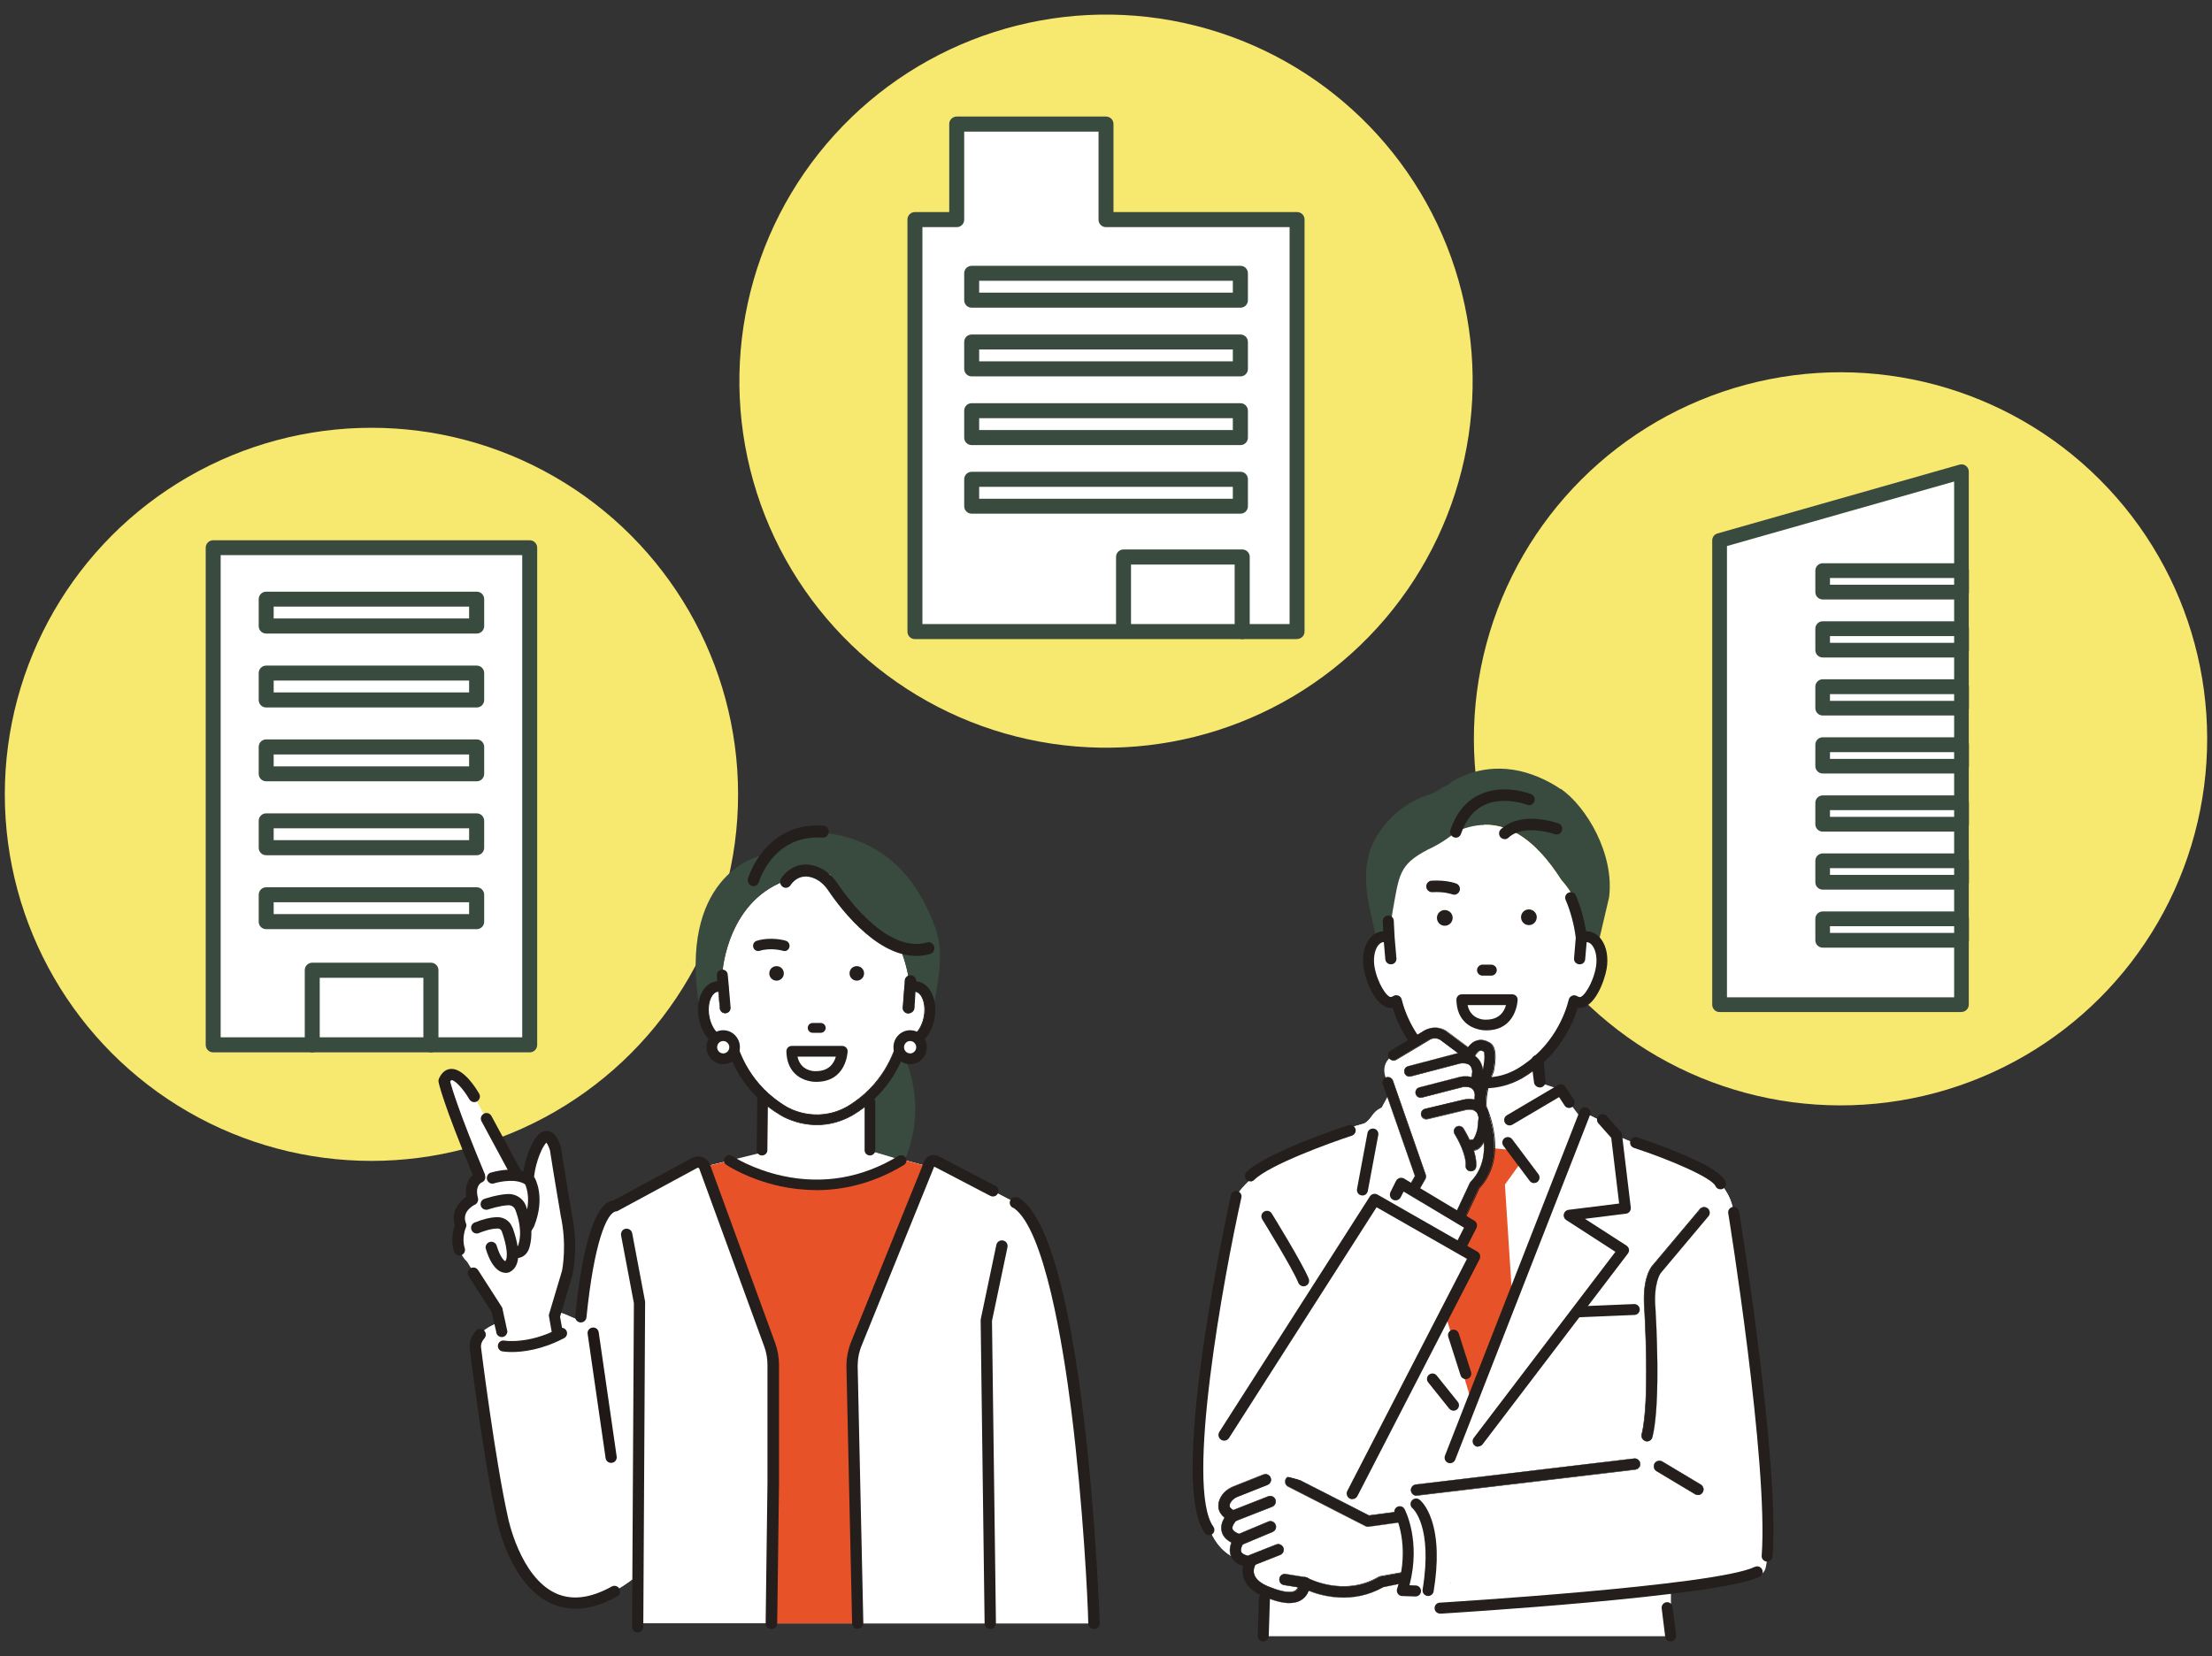 <?xml version="1.0" encoding="UTF-8"?>
<svg id="_レイヤー_2" data-name="レイヤー 2" xmlns="http://www.w3.org/2000/svg" xmlns:xlink="http://www.w3.org/1999/xlink" viewBox="0 0 207 155">
  <rect x="0" y="0" width="207" height="155" fill="#333333" stroke="none"/>
  <defs>
    <style>
      .cls-1 {
        fill: #fff;
      }

      .cls-2 {
        fill: none;
      }

      .cls-3 {
        fill: #394a3f;
      }

      .cls-4 {
        fill: #f7e86f;
      }

      .cls-5 {
        fill: #241e1c;
      }

      .cls-6 {
        fill: #e85228;
      }

      .cls-7 {
        fill: #201816;
      }

      .cls-8 {
        clip-path: url(#clippath);
      }
    </style>
    <clipPath id="clippath">
      <rect class="cls-2" width="207" height="155"/>
    </clipPath>
  </defs>
  <g id="_レイヤー_1-2" data-name="レイヤー 1">
    <g class="cls-8">
      <g>
        <g>
          <circle class="cls-4" cx="172.24" cy="69.15" r="34.31" transform="translate(1.55 142.05) rotate(-45)"/>
          <g>
            <g>
              <polygon class="cls-1" points="160.92 94.04 160.92 50.6 183.56 44.16 183.56 94.04 160.92 94.04"/>
              <path class="cls-3" d="M183.56,94.73h-22.64c-.38,0-.69-.31-.69-.69v-43.45c0-.31.2-.58.5-.66l22.64-6.44c.21-.06.43-.02.6.11.17.13.27.33.27.55v49.88c0,.38-.31.69-.69.69ZM161.61,93.35h21.26v-48.28l-21.26,6.04v42.24Z"/>
            </g>
            <g>
              <rect class="cls-1" x="170.56" y="53.41" width="12.99" height="2.01"/>
              <path class="cls-3" d="M183.56,56.11h-12.99c-.38,0-.69-.31-.69-.69v-2.01c0-.38.31-.69.69-.69h12.99c.38,0,.69.31.69.69v2.01c0,.38-.31.69-.69.69ZM171.25,54.73h11.62v-.63h-11.62v.63Z"/>
            </g>
            <g>
              <rect class="cls-1" x="170.56" y="58.84" width="12.99" height="2.01"/>
              <path class="cls-3" d="M183.56,61.54h-12.99c-.38,0-.69-.31-.69-.69v-2.01c0-.38.31-.69.69-.69h12.99c.38,0,.69.31.69.69v2.01c0,.38-.31.69-.69.69ZM171.25,60.17h11.62v-.63h-11.62v.63Z"/>
            </g>
            <g>
              <rect class="cls-1" x="170.56" y="64.27" width="12.99" height="2.01"/>
              <path class="cls-3" d="M183.56,66.97h-12.99c-.38,0-.69-.31-.69-.69v-2.01c0-.38.31-.69.69-.69h12.99c.38,0,.69.31.69.69v2.01c0,.38-.31.69-.69.69ZM171.25,65.6h11.62v-.63h-11.62v.63Z"/>
            </g>
            <g>
              <rect class="cls-1" x="170.56" y="69.7" width="12.99" height="2.01"/>
              <path class="cls-3" d="M183.56,72.4h-12.99c-.38,0-.69-.31-.69-.69v-2.01c0-.38.31-.69.69-.69h12.99c.38,0,.69.31.69.69v2.01c0,.38-.31.69-.69.69ZM171.25,71.03h11.62v-.63h-11.62v.63Z"/>
            </g>
            <g>
              <rect class="cls-1" x="170.56" y="75.14" width="12.99" height="2.01"/>
              <path class="cls-3" d="M183.56,77.84h-12.99c-.38,0-.69-.31-.69-.69v-2.01c0-.38.31-.69.69-.69h12.99c.38,0,.69.31.69.69v2.01c0,.38-.31.69-.69.69ZM171.25,76.46h11.62v-.63h-11.62v.63Z"/>
            </g>
            <g>
              <rect class="cls-1" x="170.56" y="80.57" width="12.99" height="2.01"/>
              <path class="cls-3" d="M183.56,83.27h-12.99c-.38,0-.69-.31-.69-.69v-2.01c0-.38.31-.69.69-.69h12.99c.38,0,.69.31.69.69v2.01c0,.38-.31.69-.69.69ZM171.25,81.89h11.62v-.63h-11.62v.63Z"/>
            </g>
            <g>
              <rect class="cls-1" x="170.56" y="86" width="12.99" height="2.01"/>
              <path class="cls-3" d="M183.56,88.7h-12.99c-.38,0-.69-.31-.69-.69v-2.01c0-.38.31-.69.69-.69h12.99c.38,0,.69.31.69.69v2.01c0,.38-.31.69-.69.69ZM171.25,87.32h11.62v-.63h-11.62v.63Z"/>
            </g>
          </g>
        </g>
        <g>
          <circle class="cls-4" cx="103.5" cy="35.67" r="34.31" transform="translate(46.7 129.26) rotate(-77.76)"/>
          <g>
            <g>
              <polygon class="cls-1" points="103.5 20.55 103.5 11.61 89.53 11.61 89.53 20.55 85.61 20.55 85.61 59.12 121.39 59.12 121.39 20.55 103.5 20.55"/>
              <path class="cls-3" d="M121.39,59.82h-35.77c-.39,0-.7-.31-.7-.7V20.55c0-.39.31-.7.7-.7h3.21v-8.24c0-.39.31-.7.7-.7h13.97c.39,0,.7.31.7.7v8.24h17.18c.39,0,.7.31.7.7v38.56c0,.39-.31.7-.7.7ZM86.32,58.41h34.36V21.26h-17.18c-.39,0-.7-.31-.7-.7v-8.24h-12.57v8.24c0,.39-.31.7-.7.7h-3.21v37.16Z"/>
            </g>
            <g>
              <rect class="cls-1" x="90.92" y="25.58" width="25.15" height="2.52"/>
              <path class="cls-3" d="M116.08,28.8h-25.15c-.39,0-.7-.31-.7-.7v-2.52c0-.39.31-.7.7-.7h25.15c.39,0,.7.31.7.7v2.52c0,.39-.31.7-.7.7ZM91.63,27.39h23.74v-1.11h-23.74v1.11Z"/>
            </g>
            <g>
              <rect class="cls-1" x="90.92" y="32.01" width="25.15" height="2.52"/>
              <path class="cls-3" d="M116.08,35.23h-25.15c-.39,0-.7-.31-.7-.7v-2.52c0-.39.31-.7.7-.7h25.15c.39,0,.7.31.7.7v2.52c0,.39-.31.7-.7.7ZM91.63,33.82h23.74v-1.11h-23.74v1.11Z"/>
            </g>
            <g>
              <rect class="cls-1" x="90.92" y="38.44" width="25.15" height="2.52"/>
              <path class="cls-3" d="M116.08,41.66h-25.15c-.39,0-.7-.31-.7-.7v-2.52c0-.39.31-.7.7-.7h25.15c.39,0,.7.31.7.7v2.52c0,.39-.31.7-.7.7ZM91.63,40.25h23.74v-1.11h-23.74v1.11Z"/>
            </g>
            <g>
              <rect class="cls-1" x="90.92" y="44.86" width="25.15" height="2.52"/>
              <path class="cls-3" d="M116.08,48.08h-25.15c-.39,0-.7-.31-.7-.7v-2.52c0-.39.31-.7.7-.7h25.15c.39,0,.7.31.7.7v2.52c0,.39-.31.7-.7.7ZM91.63,46.68h23.74v-1.11h-23.74v1.11Z"/>
            </g>
            <path class="cls-3" d="M116.24,59.82c-.39,0-.7-.31-.7-.7v-6.28h-9.7v6c0,.39-.31.7-.7.7s-.7-.31-.7-.7v-6.71c0-.39.31-.7.7-.7h11.11c.39,0,.7.31.7.7v6.99c0,.39-.31.7-.7.7Z"/>
          </g>
        </g>
        <g>
          <circle class="cls-4" cx="34.76" cy="74.35" r="34.31"/>
          <g>
            <rect class="cls-1" x="19.95" y="51.26" width="29.62" height="46.53"/>
            <path class="cls-3" d="M49.57,98.5h-29.62c-.39,0-.7-.31-.7-.7v-46.53c0-.39.31-.7.7-.7h29.62c.39,0,.7.31.7.7v46.53c0,.39-.31.7-.7.7ZM20.65,97.09h28.22v-45.13h-28.22v45.13Z"/>
          </g>
          <path class="cls-3" d="M44.61,59.3h-19.7c-.39,0-.7-.31-.7-.7v-2.52c0-.39.31-.7.7-.7h19.7c.39,0,.7.31.7.7v2.52c0,.39-.31.7-.7.7ZM25.61,57.89h18.29v-1.11h-18.29v1.11Z"/>
          <path class="cls-3" d="M44.61,66.22h-19.7c-.39,0-.7-.31-.7-.7v-2.52c0-.39.31-.7.7-.7h19.7c.39,0,.7.31.7.7v2.52c0,.39-.31.7-.7.7ZM25.61,64.81h18.29v-1.11h-18.29v1.11Z"/>
          <path class="cls-3" d="M44.61,73.13h-19.7c-.39,0-.7-.31-.7-.7v-2.52c0-.39.31-.7.7-.7h19.7c.39,0,.7.31.7.7v2.52c0,.39-.31.7-.7.7ZM25.61,71.73h18.29v-1.11h-18.29v1.11Z"/>
          <path class="cls-3" d="M44.61,80.05h-19.7c-.39,0-.7-.31-.7-.7v-2.52c0-.39.31-.7.7-.7h19.7c.39,0,.7.31.7.7v2.52c0,.39-.31.7-.7.7ZM25.61,78.64h18.29v-1.11h-18.29v1.11Z"/>
          <path class="cls-3" d="M44.61,86.97h-19.7c-.39,0-.7-.31-.7-.7v-2.52c0-.39.31-.7.7-.7h19.7c.39,0,.7.31.7.7v2.52c0,.39-.31.7-.7.7ZM25.61,85.56h18.29v-1.11h-18.29v1.11Z"/>
          <path class="cls-3" d="M40.32,98.5c-.39,0-.7-.31-.7-.7v-6.28h-9.7v6.28c0,.39-.31.7-.7.7s-.7-.31-.7-.7v-6.99c0-.39.31-.7.7-.7h11.11c.39,0,.7.31.7.7v6.99c0,.39-.31.7-.7.7Z"/>
        </g>
        <g>
          <path class="cls-3" d="M146.05,73.86c-.63-.44-1.37-.83-2.13-1.15-.76-.31-1.56-.55-2.32-.66-3.21-.5-5.61.94-6.1,1.42-.93.4-.93.6-1.7.89,0,0-3.15.74-5.08,4.1-1.17,2.04-1.01,4.47-.5,6.77l.59,2.7c.16-.13.34-.22.55-.25.22-.03.43,0,.64.08l.3-2.28c.65-3.67.62-4.52,3.29-5.95,0,0,1.51-.66,2.65-1.68,4.43-2.04,7.64,1.02,9.87,4.51,0,0,1.33,1.48.92,1.65.12.29.43,1.33.67,2.27.16.63.29,1.2.32,1.48.21-.08.43-.12.64-.08.37.06.67.3.9.66l1.02-4.35c.51-4.07-2.13-8.49-4.51-10.15Z"/>
          <path class="cls-1" d="M148.65,87.69c-.22-.03-.43,0-.64.08-.03-.28-.16-.85-.32-1.48-.24-.94-.54-1.99-.67-2.27.41-.17-.92-1.65-.92-1.65-2.22-3.49-5.43-6.54-9.87-4.51-1.14,1.02-2.65,1.68-2.65,1.68-2.67,1.42-2.64,2.27-3.29,5.95l-.3,2.28c-.21-.08-.43-.12-.64-.08-.93.15-1.48,1.45-1.22,2.91.25,1.45,1.21,3.38,2.14,3.23.15-.02.28-.08.41-.16.23.93.89,2.92,2.56,4.76l-.4,3.35,1.99,17.14,3.38,10.54,9.96-24.53-2.28-2.99-1.76-.59-.22-2.07c2.33-2.04,3.16-4.53,3.43-5.61.13.08.26.13.41.16.93.15,1.89-1.78,2.14-3.23.25-1.45-.3-2.76-1.22-2.91Z"/>
          <path class="cls-5" d="M144.09,101.78c-.28,0-.51-.21-.54-.49l-.24-1.91c-.03-.29.15-.57.44-.62.32-.06.61-.5.64-.18l.24,2.61c.03.28-.16.54-.43.59-.04,0-.07.01-.11.01Z"/>
          <path class="cls-5" d="M148.72,87.27c-.11-.02-.22-.02-.34-.02-.17-1.13-.52-2.4-.96-3.4-.09-.22-.35-.32-.58-.23-.22.09-.33.34-.23.56.46,1.06.82,2.43.95,3.59l-.16,1.93c-.02.24.16.44.4.46.01,0,.02,0,.04,0,.23,0,.42-.17.44-.39l.14-1.68c.05,0,.1,0,.15,0,.59.1,1.09,1.11.86,2.41-.26,1.52-1.17,2.95-1.63,2.88-.08-.01-.16-.05-.25-.1-.12-.07-.27-.09-.4-.03-.13.05-.23.16-.26.3-.32,1.3-1.44,4.53-4.94,6.58-3.08,1.72-5.79.08-5.91,0-3.5-2.06-4.63-5.29-4.95-6.59-.03-.13-.13-.24-.26-.3-.13-.05-.28-.04-.4.03-.08.05-.16.08-.25.1-.46.08-1.37-1.36-1.63-2.88-.23-1.3.27-2.32.86-2.41.05,0,.1,0,.15,0l.14,1.68c.02.22.21.39.44.39.01,0,.02,0,.04,0,.24-.02.42-.23.4-.46l-.17-1.97-.08-1.56c-.01-.24-.22-.42-.46-.41-.24.01-.43.21-.42.45l.05,1.02c-.08,0-.17,0-.25.02-1.19.19-1.88,1.69-1.59,3.4.24,1.36,1.25,3.81,2.65,3.58.01,0,.02,0,.03,0,.48,1.6,1.8,4.64,5.21,6.64.09.05,1.48.91,3.45.91,1.01,0,2.17-.23,3.38-.9,3.41-2,4.74-5.04,5.22-6.65.01,0,.02,0,.04,0,.06,0,.12.01.18.01,1.3,0,2.24-2.3,2.47-3.6.3-1.71-.4-3.21-1.59-3.4Z"/>
          <path class="cls-5" d="M139.03,101.87c-2,0-3.43-.88-3.49-.92-3.37-1.98-4.71-4.97-5.22-6.62-1.43.2-2.46-2.28-2.7-3.65-.18-1.05,0-2.04.48-2.72.3-.43.71-.7,1.17-.77.06,0,.12-.02.18-.02l-.05-.94c0-.13.04-.26.13-.36.09-.1.22-.16.36-.17.29-.02.53.2.54.48l.08,1.56.17,1.97c.01.13-.03.26-.12.37-.09.11-.22.17-.36.18-.01,0-.03,0-.04,0-.27,0-.5-.2-.52-.47l-.14-1.61s-.05,0-.07,0c-.17.03-.34.15-.49.35-.32.45-.44,1.21-.31,1.97.26,1.51,1.17,2.88,1.54,2.82.07-.01.14-.04.22-.09.14-.09.32-.1.47-.04.16.06.27.19.31.35.32,1.29,1.43,4.5,4.91,6.54.11.07,2.8,1.69,5.83,0,3.47-2.03,4.58-5.24,4.9-6.53.04-.16.16-.29.31-.35.15-.06.33-.05.47.04.08.05.15.07.22.09.38.06,1.28-1.31,1.54-2.82.13-.76.01-1.52-.31-1.97-.14-.2-.31-.32-.49-.35-.02,0-.04,0-.07,0l-.14,1.61c-.02.28-.27.49-.56.46-.14-.01-.27-.08-.36-.18-.09-.1-.13-.23-.12-.37l.16-1.93c-.13-1.14-.49-2.5-.95-3.56-.05-.12-.06-.26,0-.39.05-.13.15-.23.28-.28.26-.11.57.01.68.27.42.97.78,2.22.95,3.35.09,0,.19,0,.28.02h0c.46.08.87.34,1.17.77.48.68.66,1.67.48,2.72-.2,1.15-1.12,3.66-2.54,3.66-.05,0-.11,0-.16-.01-.51,1.65-1.85,4.64-5.23,6.62-1.09.6-2.24.91-3.42.91ZM130.37,94.17s.07.02.08.06c.48,1.61,1.8,4.61,5.17,6.59.06.04,1.45.9,3.41.9,1.16,0,2.28-.3,3.34-.89,3.38-1.98,4.7-4.99,5.18-6.6.01-.04.05-.06.09-.06h.03c.06.02.12.02.17.02,1.25,0,2.17-2.3,2.39-3.53.17-.99,0-1.96-.45-2.6-.28-.39-.65-.64-1.07-.71-.1-.02-.21-.02-.32-.02-.04,0-.08-.03-.08-.07-.17-1.13-.53-2.4-.95-3.38-.08-.18-.29-.26-.47-.19-.09.04-.16.11-.2.19-.03.08-.03.18,0,.26.46,1.07.83,2.45.96,3.62l-.16,1.95c0,.09.02.18.08.25.06.07.15.12.25.13.01,0,.02,0,.03,0,.19,0,.34-.14.36-.32l.14-1.68s.03-.07.07-.07c.06,0,.12,0,.17,0,.22.04.42.18.59.42.35.49.48,1.28.34,2.09-.25,1.46-1.17,3.04-1.72,2.95-.09-.02-.18-.05-.28-.11-.1-.06-.22-.07-.33-.03-.11.04-.19.13-.21.24-.32,1.31-1.45,4.56-4.97,6.63-3.12,1.74-5.88.08-6,0-3.53-2.07-4.66-5.33-4.98-6.63-.03-.11-.11-.2-.21-.24-.11-.04-.23-.03-.33.03-.09.06-.18.09-.27.11-.55.09-1.47-1.48-1.72-2.95-.14-.81-.02-1.59.34-2.09.17-.24.37-.38.59-.42.05,0,.11,0,.17,0,.04,0,.07.03.07.07l.14,1.68c.02.19.19.34.39.32.1,0,.19-.05.25-.13.06-.07.09-.16.08-.25l-.17-1.97-.08-1.56c0-.19-.18-.34-.38-.33-.1,0-.19.05-.25.12-.06.07-.09.16-.09.25l.05,1.02s0,.04-.02.06c-.02.02-.04.02-.06.02-.08,0-.16,0-.23.02-.42.07-.79.31-1.07.71-.45.64-.62,1.61-.45,2.6.23,1.33,1.22,3.74,2.56,3.52h.03s.01,0,.02,0Z"/>
          <path class="cls-5" d="M136.23,78.32s-.1,0-.14-.02c-.23-.08-.36-.34-.28-.57.53-1.58,1.44-2.69,2.69-3.28,2.2-1.04,4.65-.09,4.76-.05.23.09.34.35.25.58-.09.23-.35.35-.57.26h0s-2.21-.85-4.07.03c-1.02.48-1.77,1.41-2.22,2.75-.06.19-.24.31-.42.31Z"/>
          <path class="cls-5" d="M136.23,78.4c-.06,0-.12,0-.17-.03-.27-.09-.42-.4-.33-.67.54-1.61,1.46-2.72,2.73-3.32,2.23-1.06,4.71-.09,4.82-.05.27.11.4.41.3.69-.05.13-.15.24-.28.3-.13.06-.27.06-.4,0-.02,0-2.18-.83-4,.03-1,.47-1.73,1.38-2.18,2.7-.07.21-.27.36-.5.36ZM140.8,74.03c-.71,0-1.51.12-2.27.48-1.23.58-2.12,1.67-2.65,3.23-.07.19.04.41.23.47.19.07.4-.04.46-.23.46-1.36,1.22-2.3,2.26-2.8,1.88-.89,4.11-.04,4.13-.03.09.04.19.03.28,0,.09-.04.16-.11.19-.21.07-.19-.02-.41-.21-.48-.07-.03-1.11-.43-2.42-.43Z"/>
          <path class="cls-5" d="M140.81,78.46c-.12,0-.24-.05-.33-.15-.17-.18-.15-.47.03-.64,1.89-1.76,5.17-.58,5.31-.53.23.09.35.34.27.58-.08.23-.34.36-.57.27h0s-2.92-1.05-4.41.34c-.09.08-.19.12-.3.12Z"/>
          <path class="cls-5" d="M140.81,78.54c-.15,0-.29-.06-.39-.17-.19-.22-.18-.55.03-.75,1.93-1.79,5.25-.6,5.4-.54.27.1.41.41.31.68-.05.13-.14.24-.27.3-.13.06-.27.06-.4.02-.03-.01-2.88-1.02-4.33.33-.1.09-.22.14-.35.14ZM143.31,76.79c-.94,0-1.97.21-2.75.94-.15.14-.16.37-.02.53.13.14.37.16.51.02,1.52-1.42,4.46-.37,4.49-.36.09.03.19.03.28-.01.09-.04.16-.12.19-.21.07-.19-.03-.41-.22-.48-.08-.03-1.2-.43-2.48-.43Z"/>
          <path class="cls-5" d="M139.91,90.44c-.1-.1-.23-.15-.36-.15h-.82c-.14,0-.26.06-.36.16-.1.1-.15.23-.15.36,0,.14.06.26.15.36.05.05.1.08.17.11.06.03.13.04.2.04h.82c.14,0,.26-.06.36-.16.1-.1.15-.23.15-.36,0-.14-.06-.26-.15-.36Z"/>
          <g>
            <g>
              <path class="cls-5" d="M142.34,85.86c0,.41.34.74.74.73.41,0,.73-.34.73-.74,0-.41-.34-.73-.74-.73-.41,0-.74.34-.73.74Z"/>
              <path class="cls-5" d="M134.47,85.92c0,.41.34.74.74.73.41,0,.73-.34.73-.74,0-.41-.34-.73-.74-.73-.41,0-.74.34-.73.74Z"/>
            </g>
            <path class="cls-5" d="M136.07,83.74c-.07,0-.14-.01-.2-.04-.01,0-.69-.26-1.83-.19-.29.01-.56-.21-.57-.51-.02-.3.21-.56.51-.57,1.42-.08,2.27.26,2.3.27.28.11.41.43.3.71-.09.21-.29.34-.5.34Z"/>
          </g>
          <path class="cls-1" d="M165.01,138.4l-2.78-24.93c-.22-1.71-1.33-3.18-2.92-3.85-2.73-1.15-5.74-2.37-8.05-3.32.32-.51-1.32-1.35-2.95-2.13l-3.11,8.03s-.64,2.71-1.31,2.95c-.53-.23-5.73,14.75-5.73,14.75l-.49,1.15-4.26-18.68c-.42.15-1.43-9.76-1.92-9.57-.54-.12-.91-.26-1.48-.42l-.71,1.3c-.94.41-.89,1.05-1.62,1.47-9.48,2.67-11.97,6.62-11.98,6.83l-1.11,7.32c-5.28,25.1-.68,27.41,4.4,26.92.14-.01-.9,6.91-.76,6.91,0,0,38.11,0,38.12,0v-4.94c.13,0,8.34.67,8.87-1.39.56-2.22-.2-8.24-.19-8.38Z"/>
          <path class="cls-1" d="M165.01,138.4l-2.78-24.93c-.22-1.71-1.33-3.18-2.92-3.85-2.73-1.15-5.74-2.37-8.05-3.32.32-.51-1.32-1.35-2.95-2.13l-3.11,8.03s-.64,2.71-1.31,2.95c-.53-.23-5.73,14.75-5.73,14.75l-.49,1.15-4.26-18.68c-.42.15-1.43-9.76-1.92-9.57-.54-.12-.91-.26-1.48-.42l-.71,1.3c-.94.41-.89,1.05-1.62,1.47-9.48,2.67-11.97,6.62-11.98,6.83l-1.11,7.32c-5.28,25.1-.68,27.41,4.4,26.92.14-.01-.9,6.91-.76,6.91,0,0,38.11,0,38.12,0v-4.94c.13,0,7.06.25,7.97-.82,1.48-1.74.7-8.82.7-8.96Z"/>
          <g>
            <path class="cls-5" d="M158.88,139.92c-.08,0-.17-.03-.25-.07l-3.61-2.16c-.24-.15-.32-.46-.18-.71.15-.24.46-.32.71-.18l3.61,2.16c.24.15.32.46.18.71-.1.17-.28.26-.46.25Z"/>
            <path class="cls-5" d="M158.88,139.94c-.09,0-.18-.03-.26-.08l-3.61-2.16c-.12-.07-.21-.19-.24-.33-.03-.14-.01-.28.06-.4.07-.12.19-.21.33-.24.14-.03.28-.01.4.06l3.61,2.16c.12.07.21.19.24.33.03.14.01.28-.06.4-.1.17-.28.27-.48.26ZM155.3,136.75s-.09,0-.14.01c-.13.03-.24.11-.3.23-.07.11-.09.25-.06.37.03.13.11.24.23.3l3.61,2.16c.07.04.15.07.24.07.18,0,.35-.09.44-.24.07-.11.09-.25.06-.37-.03-.13-.11-.24-.23-.3l-3.61-2.16c-.07-.04-.15-.07-.24-.07Z"/>
          </g>
          <g>
            <path class="cls-5" d="M132.54,139.98c-.26,0-.47-.21-.5-.47-.03-.28.18-.53.46-.56l20.42-2.43c.28-.03.53.18.56.46.03.28-.18.53-.46.56l-20.42,2.43s-.04,0-.06,0Z"/>
            <path class="cls-5" d="M132.54,140c-.27,0-.49-.22-.51-.48-.03-.29.19-.55.48-.58l20.42-2.43c.29-.03.55.19.58.48.03.29-.19.55-.48.58l-20.42,2.43s-.04,0-.07,0ZM152.99,136.54s-.04,0-.06,0l-20.42,2.43c-.27.03-.47.27-.45.54.02.25.23.44.48.45.02,0,.04,0,.06,0l20.42-2.43c.27-.03.47-.27.45-.54-.02-.25-.23-.44-.48-.45Z"/>
          </g>
          <g>
            <path class="cls-5" d="M135.78,148.14h0s0,0,0,0Z"/>
            <path class="cls-5" d="M135.78,148.16s-.02,0-.02-.02c0-.01,0-.02.02-.02h0s.02,0,.02.02c0,.01,0,.02-.02.02Z"/>
          </g>
          <g>
            <path class="cls-5" d="M154.14,134.91s-.09,0-.13-.02c-.27-.07-.44-.35-.37-.63.79-3.02.26-11.61.26-11.69-.23-2.66.51-3.79.7-4.04l4.44-5.28c.15-.24.46-.32.71-.17.24.15.32.46.17.71l-4.46,5.31s-.03.05-.06.08c0,0-.69.88-.48,3.33.02.37.54,8.85-.29,12.03-.06.23-.27.38-.5.38Z"/>
            <path class="cls-5" d="M154.14,134.92s-.09,0-.14-.02c-.14-.04-.25-.12-.33-.25-.07-.12-.09-.27-.06-.4.79-3.01.26-11.6.26-11.69-.22-2.64.48-3.77.7-4.05l4.44-5.28c.15-.25.48-.33.73-.18.12.07.21.19.24.33.03.14.01.28-.06.4l-4.46,5.31s-.04.05-.06.08h0s-.68.94-.48,3.31c.02.36.54,8.85-.29,12.03-.06.23-.27.4-.52.4ZM159.48,113.02c-.17,0-.33.08-.42.24l-4.44,5.28c-.22.28-.92,1.4-.7,4.03,0,.09.53,8.68-.26,11.7-.07.26.09.54.35.6.04.01.08.02.13.02.23,0,.42-.15.48-.37.83-3.18.31-11.66.29-12.02-.08-.99-.03-1.88.16-2.56.14-.52.31-.75.33-.78h0s0,0,0,0c.02-.02.04-.05.05-.07l4.46-5.31c.07-.11.09-.25.06-.37-.03-.13-.11-.24-.22-.31-.08-.05-.17-.07-.26-.07Z"/>
          </g>
          <path class="cls-5" d="M113.16,143.7c-.16,0-.31-.07-.41-.21-1.49-2.05-1.52-8.01-.1-17.73,1.05-7.16,2.53-13.83,2.54-13.89.06-.27.33-.44.6-.38.27.06.44.33.38.6-1.63,7.32-5.29,27.13-2.62,30.81.16.23.11.54-.11.7-.09.07-.19.1-.3.1Z"/>
          <path class="cls-5" d="M141.27,105.34c-.18,0-.35-.09-.44-.25-.14-.24-.06-.56.18-.7l4.79-2.83c.24-.14.54-.07.69.16l.78,1.19c.16.24.09.56-.15.71-.24.16-.56.09-.71-.15l-.51-.78-4.37,2.58c-.08.05-.17.07-.26.07Z"/>
          <path class="cls-5" d="M138.32,135.42c-.11,0-.22-.03-.31-.11-.23-.17-.27-.49-.1-.72l13.26-17.42-4.61-2.98c-.18-.12-.27-.34-.22-.55.05-.21.22-.37.44-.4l4.74-.59-.74-6.15-1.2-1.35c-.19-.21-.17-.54.04-.73.21-.19.54-.17.73.04l1.31,1.47c.07.08.11.18.13.28l.82,6.82c.03.28-.17.54-.45.57l-3.84.48,3.89,2.51c.12.08.2.2.23.34.02.14-.01.29-.1.4l-13.6,17.86c-.1.13-.25.2-.41.2Z"/>
          <path class="cls-5" d="M127.5,111.89s-.06,0-.1,0c-.28-.05-.46-.32-.41-.6l.98-5.24c.05-.28.32-.46.6-.41.28.05.46.32.41.6l-.98,5.24c-.05.25-.26.42-.5.42Z"/>
          <path class="cls-5" d="M161,111.32c-.2,0-.38-.11-.47-.31-.35-.78-4.23-2.46-7.63-3.57-.27-.09-.42-.38-.33-.65.09-.27.38-.42.65-.33.02,0,1.86.61,3.76,1.39,3.58,1.47,4.28,2.27,4.49,2.75.12.26,0,.56-.26.68-.07.03-.14.04-.21.04Z"/>
          <path class="cls-5" d="M117.02,110.58c-.13,0-.26-.05-.37-.15-.2-.2-.2-.53,0-.73,1.88-1.87,9.23-4.28,9.54-4.38.27-.09.56.06.65.33.09.27-.06.56-.33.65-2.06.67-7.72,2.73-9.14,4.14-.1.1-.23.15-.36.15Z"/>
          <path class="cls-5" d="M136.02,132.04c-.15,0-.3-.07-.4-.19l-1.97-2.46c-.18-.22-.14-.55.08-.72.22-.18.55-.14.72.08l1.97,2.46c.18.22.14.55-.08.72-.09.08-.21.11-.32.11Z"/>
          <path class="cls-5" d="M118.22,153.64s-.01,0-.02,0c-.28,0-.51-.25-.5-.53l.11-3.47c0-.28.25-.52.53-.5.28,0,.51.25.5.53l-.11,3.47c0,.28-.24.5-.51.5Z"/>
          <path class="cls-5" d="M156.34,153.64c-.26,0-.48-.19-.51-.45l-.33-2.65c-.03-.28.17-.54.45-.57.28-.04.54.17.57.45l.33,2.65c.03.28-.17.54-.45.57-.02,0-.04,0-.06,0Z"/>
          <g>
            <g>
              <path class="cls-1" d="M132.51,140.83l-2.2.29-.4,1.08-1.91.18-7.24-3.7-2.34-.2-2.82,1.12c-.4.16-.74.44-.93.82-.23.45-.26,1.04.7,1.47,0,0-1.6,1.5.58,2.22,0,0-1.28,1.75,1.07,2.07,0,0-1.1,1.78,1.59,2.82.67.26,3.32,1.38,3.47-.88,0,0,3.62,2,7.19-.08l1.39-.29.55,1.11,2.48-.14s.99-5.72-1.2-7.91Z"/>
              <g>
                <path class="cls-5" d="M131.94,147.79c-.04.19-.22.31-.41.34l-2.06.42c-2.89,1.64-5.75.83-6.99.33-.13.38-.36.67-.68.87-.37.23-.8.31-1.24.29-.8-.03-1.61-.34-2.04-.51l-.08-.03c-1.09-.42-1.78-1.02-2.04-1.79-.14-.43-.12-.82-.05-1.14-.58-.18-.96-.48-1.14-.91-.2-.46-.1-.93.03-1.28-.51-.27-.82-.63-.91-1.07-.11-.49.07-.94.28-1.26-.25-.19-.41-.42-.51-.67-.13-.36-.09-.76.11-1.16.24-.48.67-.85,1.2-1.07l2.82-1.12c.26-.1.56.02.67.29.11.26-.02.56-.29.67l-2.82,1.12c-.3.12-.53.32-.66.57-.07.14-.09.26-.06.35.05.14.23.28.51.41.16.07.27.21.3.38.03.17-.03.34-.16.46-.15.15-.45.54-.39.81.04.2.33.4.79.55.16.05.28.17.33.33.05.16.02.33-.07.46-.12.16-.33.58-.22.83.09.2.43.36.95.43.17.02.32.13.4.29.07.16.06.34-.03.49,0,.01-.26.44-.09.93.16.45.65.85,1.43,1.15l.08.03c.43.17,1.76.69,2.35.31.07-.05.3-.19.34-.77.01-.18.11-.33.27-.42.15-.08.34-.08.5,0,.03.02,3.41,1.83,6.68-.08.06-.03.12-.06.18-.06l1.98-.36s.88-.12.73.6Z"/>
                <path class="cls-5" d="M120.57,150.06c-.8-.03-1.61-.34-2.05-.51l-.08-.03c-1.1-.43-1.79-1.03-2.05-1.8-.12-.36-.14-.74-.06-1.13-.57-.18-.95-.49-1.14-.92-.2-.47-.1-.95.03-1.28-.5-.27-.81-.63-.91-1.08-.11-.5.09-.96.27-1.26-.24-.19-.41-.42-.5-.67-.13-.37-.09-.77.11-1.18.24-.48.67-.86,1.21-1.08l2.82-1.12c.27-.11.58.03.69.3.11.27-.02.58-.3.69l-2.82,1.12c-.29.12-.52.32-.65.57-.07.14-.09.25-.06.34.05.13.23.27.5.4.16.07.28.22.31.4.03.18-.03.36-.16.48-.15.14-.45.53-.39.79.04.19.32.39.77.53.16.05.29.18.34.34.05.16.02.34-.08.48-.12.16-.32.57-.22.81.08.19.42.35.93.42.18.02.33.14.41.3.08.16.07.35-.03.51-.01.02-.25.44-.09.91.15.44.64.84,1.42,1.13l.08.03c.43.17,1.75.68,2.33.31.07-.05.29-.19.33-.76.01-.18.12-.34.28-.43.16-.09.35-.09.51,0,.03.02,3.4,1.83,6.66-.08.06-.03.12-.06.19-.07l1.98-.36s.45-.06.66.16c.1.11.13.26.1.46-.04.21-.24.33-.43.36l-2.05.42c-1.26.71-2.65,1.04-4.12.97-1.21-.06-2.22-.37-2.86-.63-.14.37-.37.66-.68.86-.33.21-.75.31-1.25.29ZM118.45,138c-.07,0-.13,0-.2.03l-2.82,1.12c-.53.21-.95.59-1.19,1.06-.2.39-.24.79-.11,1.15.09.25.26.48.5.67,0,0,0,.02,0,.03-.19.3-.39.75-.28,1.25.1.44.4.79.9,1.06,0,0,.01.01,0,.02-.13.32-.23.8-.03,1.27.18.42.56.73,1.13.9,0,0,.02.01.01.02-.09.39-.07.77.05,1.13.25.76.94,1.36,2.02,1.78l.08.03c.43.17,1.24.48,2.03.51.49.02.9-.08,1.23-.29.31-.2.54-.49.67-.86,0,0,0,0,.01-.01,0,0,.01,0,.02,0,.64.26,1.65.58,2.86.64.05,0,.09,0,.14,0,1.42.05,2.75-.28,3.97-.97,0,0,0,0,0,0l2.06-.42c.17-.03.36-.14.4-.33.04-.19,0-.33-.09-.43-.2-.21-.62-.15-.63-.15l-1.98.36c-.06,0-.12.03-.18.06-3.28,1.91-6.67.1-6.7.08-.15-.08-.33-.08-.48,0-.15.08-.25.23-.26.4-.04.59-.27.74-.35.79-.6.38-1.93-.14-2.37-.31l-.08-.03c-.78-.3-1.28-.7-1.44-1.16-.17-.49.08-.92.09-.94.09-.14.1-.32.03-.47-.07-.15-.21-.26-.38-.28-.52-.07-.87-.23-.96-.44-.11-.26.1-.68.22-.85.09-.13.12-.29.07-.44-.05-.15-.17-.27-.32-.32-.46-.15-.75-.36-.8-.56-.06-.28.24-.68.4-.83.12-.11.18-.28.15-.44-.03-.16-.13-.3-.29-.37-.29-.13-.47-.28-.53-.42-.03-.1-.01-.22.06-.37.13-.26.37-.46.67-.58l2.82-1.12c.25-.1.38-.39.28-.64-.08-.19-.25-.31-.45-.31Z"/>
              </g>
              <g>
                <path class="cls-5" d="M131,141.48l-2.89.38-7.09-3.63c-.25-.13-.56-.03-.69.22-.13.25-.03.56.22.69l7.24,3.7c.09.05.2.07.3.05l3.01-.42s.53-.02.47-.55c0,0,.03-.44-.57-.45Z"/>
                <path class="cls-5" d="M128,142.92c-.08,0-.15-.02-.23-.06l-7.24-3.7c-.13-.06-.22-.18-.26-.31-.04-.14-.03-.28.03-.41.06-.13.18-.22.31-.26.14-.04.28-.03.41.03l7.09,3.62,2.89-.38s.02,0,.02,0c.2,0,.35.06.45.17.12.13.11.29.11.3.02.16-.02.29-.1.39-.14.17-.38.18-.39.18l-3.01.42s-.06,0-.09,0ZM120.79,138.2c-.06,0-.11,0-.17.02-.13.04-.23.13-.29.25-.06.12-.07.25-.03.38.04.13.13.23.25.29l7.24,3.7c.09.05.19.06.29.05l3.01-.42s.23-.01.36-.17c.08-.09.11-.21.09-.37,0,0,0-.15-.1-.27-.09-.1-.24-.15-.44-.16l-2.89.38s0,0-.01,0l-7.09-3.63c-.07-.03-.14-.05-.21-.05Z"/>
              </g>
            </g>
            <g>
              <path class="cls-5" d="M115.38,142.42c-.2,0-.39-.13-.46-.33-.1-.26.03-.56.29-.67l3.47-1.36c.26-.1.56.03.67.29.1.26-.03.56-.29.67l-3.47,1.36c-.07.03-.14.04-.2.04Z"/>
              <path class="cls-5" d="M115.38,142.44c-.21,0-.4-.14-.48-.34-.11-.27.03-.58.3-.69l3.47-1.36c.27-.11.58.03.69.3.11.27-.03.58-.3.69l-3.47,1.36c-.07.03-.14.04-.21.04ZM118.88,140.05c-.06,0-.13,0-.2.03l-3.47,1.36c-.25.1-.38.39-.28.64.07.18.25.31.45.31.07,0,.13,0,.2-.03l3.47-1.36c.25-.1.38-.39.28-.64-.07-.19-.25-.31-.45-.31Z"/>
            </g>
            <g>
              <path class="cls-5" d="M115.96,144.64c-.2,0-.38-.12-.46-.32-.11-.26.01-.56.28-.67l2.91-1.22c.26-.11.56.01.67.28.11.26-.01.56-.28.67l-2.91,1.22c-.07.03-.14.04-.22.04Z"/>
              <path class="cls-5" d="M115.96,144.66c-.21,0-.39-.14-.48-.33-.06-.13-.06-.28,0-.41.05-.13.16-.23.29-.29l2.91-1.22c.13-.06.28-.06.41,0,.13.05.23.16.29.29.06.13.06.28,0,.41-.05.13-.16.23-.29.29l-2.91,1.22c-.07.03-.15.04-.22.04ZM118.9,142.41c-.07,0-.14.01-.21.04l-2.91,1.22c-.12.05-.22.15-.27.27-.05.12-.05.26,0,.38.07.18.25.3.44.3.07,0,.14-.01.21-.04l2.91-1.22c.25-.11.37-.4.27-.65-.05-.12-.15-.22-.27-.27-.06-.02-.11-.04-.17-.04Z"/>
            </g>
            <g>
              <path class="cls-5" d="M117.12,146.55c-.2,0-.38-.13-.46-.33-.1-.26.02-.56.29-.67l2.48-.98c.26-.1.56.02.67.29.1.26-.02.56-.29.67l-2.48.98c-.07.03-.14.04-.21.04Z"/>
              <path class="cls-5" d="M117.12,146.57c-.21,0-.4-.14-.48-.34-.05-.13-.05-.28,0-.41.06-.13.16-.23.29-.28l2.48-.98c.27-.11.58.03.69.3.11.27-.03.58-.3.69l-2.48.98c-.07.03-.14.04-.21.04ZM119.63,144.56c-.07,0-.13,0-.2.03l-2.48.98c-.12.05-.22.14-.27.26-.05.12-.05.26,0,.38.07.18.25.31.44.31.07,0,.13,0,.2-.03l2.48-.98c.25-.1.38-.39.28-.64-.07-.19-.25-.31-.45-.31Z"/>
            </g>
          </g>
          <g>
            <path class="cls-5" d="M122.09,148.65s-.04,0-.07,0l-1.86-.3c-.28-.04-.47-.31-.43-.59.04-.28.31-.47.59-.43l1.86.3c.28.04.47.31.43.59-.04.26-.27.44-.52.43Z"/>
            <path class="cls-5" d="M122.09,148.67s-.05,0-.07,0l-1.86-.3c-.14-.02-.26-.1-.35-.21-.08-.12-.12-.26-.09-.4.02-.14.1-.27.21-.35.12-.08.26-.12.4-.09l1.86.3c.29.05.49.32.44.61-.04.26-.28.46-.54.45ZM120.26,147.35c-.11,0-.21.03-.3.09-.11.08-.18.19-.2.32-.02.13.01.26.09.37.08.11.19.18.32.2l1.86.3s.04,0,.06,0c.25,0,.47-.17.5-.42.04-.27-.14-.52-.41-.57l-1.86-.3s-.04,0-.06,0Z"/>
          </g>
          <path class="cls-5" d="M133.63,149.38s-.05,0-.07,0c-.28-.05-.48-.31-.43-.6.97-5.93-.91-7.57-.93-7.59-.23-.18-.27-.5-.09-.73.18-.23.51-.27.73-.09.07.05.68.55,1.13,1.89.57,1.7.64,3.95.19,6.69-.04.26-.27.44-.53.44Z"/>
          <path class="cls-5" d="M132.47,149.43s-.01,0-.02,0l-1.24-.04c-.16,0-.31-.09-.4-.22-.09-.13-.12-.3-.07-.45,1.3-4.07-.18-6.96-.2-6.99-.13-.25-.04-.56.21-.69.25-.13.56-.04.69.21.07.13,1.54,2.99.46,7.13l.58.02c.28,0,.51.25.5.53,0,.28-.24.5-.51.5Z"/>
          <path class="cls-5" d="M165.37,146.16s-.03,0-.04,0c-.28-.02-.5-.27-.47-.55.64-8.69-3.09-31.82-3.13-32.05-.05-.28.14-.54.42-.59.28-.04.54.14.59.42.16.95,3.79,23.48,3.14,32.29-.02.27-.25.48-.51.48Z"/>
          <path class="cls-5" d="M134.76,151.03c-.27,0-.5-.21-.51-.48-.02-.28.2-.53.48-.54.26-.02,25.82-1.57,29.48-3.35.26-.12.56-.02.69.24.12.26.02.56-.24.69-3.84,1.86-28.8,3.38-29.86,3.45-.01,0-.02,0-.03,0Z"/>
          <path class="cls-5" d="M147.66,123.3c-.27,0-.5-.22-.51-.49-.01-.28.21-.52.49-.53l5.28-.22c.28-.01.52.21.53.49.01.28-.21.52-.49.53l-5.28.22s-.01,0-.02,0Z"/>
          <path class="cls-5" d="M139.09,96.44s-.05,0-.07,0h0c-.14,0-1.15-.03-1.91-.75-.53-.51-.8-1.22-.82-2.11,0-.13.05-.26.14-.36.09-.1.22-.15.36-.15h4.73c.13,0,.26.05.36.15.09.1.15.23.14.36,0,.03-.09,2.86-2.93,2.86ZM139.02,95.44s0,0,0,0c1.3.02,1.76-.79,1.91-1.36h-3.59c.28,1.33,1.51,1.37,1.67,1.36h0Z"/>
          <polygon class="cls-6" points="142.25 108.91 140.83 110.88 141.48 120.93 137.66 131.04 135.15 122.68 137.23 111.86 138.75 107.39 141.05 107.6 142.25 108.91"/>
          <path class="cls-5" d="M132.82,102.69s-.08,0-.13-.02c-.28-.07-.45-.35-.38-.63.18-.73.57-2.86.22-3.98-.09-.27.06-.57.34-.65.27-.09.57.06.65.34.52,1.63-.17,4.43-.2,4.55-.06.24-.27.39-.5.39Z"/>
          <g>
            <path class="cls-1" d="M130.4,98.76l3.01-1.8s.75-.58,1.62-.06l2.49,1.86s.52-1.39,1.57-.75c0,0,.58.06.17,2.15,0,0-.81,1.74-.7,3.54,0,0,2.15,4.46-.58,7.25l-1.68,3.59-4.81-1.86,1.45-2.55-3.07-8.81s-1.01-1.63.52-2.55Z"/>
            <g>
              <path class="cls-5" d="M131.5,113.16c-.08,0-.16-.02-.24-.06-.23-.13-.32-.43-.18-.66l1.34-2.36-3-8.6c-.09-.25.05-.53.3-.62.25-.09.53.05.62.3l3.07,8.81c.05.13.03.28-.04.4l-1.45,2.55c-.09.16-.25.25-.42.25Z"/>
              <path class="cls-5" d="M131.5,113.18c-.09,0-.17-.02-.25-.07-.12-.07-.2-.18-.24-.31-.04-.13-.02-.27.05-.38l1.34-2.35-3-8.6c-.09-.26.05-.55.31-.64.13-.04.26-.04.39.02.12.06.21.16.26.29l3.07,8.81c.05.14.03.29-.04.42l-1.45,2.55c-.09.16-.26.26-.44.26ZM129.87,100.84c-.05,0-.1,0-.15.03-.24.08-.37.35-.29.6l3,8.6s0,.01,0,.02l-1.34,2.36c-.06.11-.08.23-.04.36.03.12.11.22.22.28.07.04.15.06.23.06.17,0,.32-.09.41-.24l1.45-2.55c.07-.12.08-.26.03-.38l-3.07-8.81c-.04-.12-.13-.21-.24-.27-.06-.03-.13-.05-.2-.05Z"/>
            </g>
            <g>
              <path class="cls-5" d="M136.31,115.02c-.07,0-.14-.01-.21-.05-.24-.11-.35-.4-.23-.65l1.68-3.59s.05-.09.09-.13c2.46-2.51.51-6.65.49-6.7-.03-.06-.04-.12-.05-.18-.11-1.73.57-3.38.71-3.72.2-1.07.11-1.46.07-1.57,0,0-.02,0-.03-.01-.22-.13-.33-.09-.37-.08-.23.08-.43.44-.49.59-.05.14-.17.25-.32.3-.15.04-.31.01-.43-.08l-2.47-1.84c-.57-.33-1.05.03-1.06.04-.02.01-.03.02-.05.03l-3.01,1.8c-.23.14-.53.06-.67-.17-.14-.23-.06-.53.17-.67l3-1.79c.18-.13,1.1-.69,2.14-.07.01,0,.03.02.04.03l2.05,1.52c.18-.24.43-.5.78-.62.26-.09.66-.13,1.14.14.1.04.23.11.34.27.31.42.35,1.21.11,2.42,0,.04-.02.08-.04.11,0,.02-.73,1.6-.66,3.21.14.31.56,1.34.73,2.63.27,2.04-.21,3.77-1.39,5.01l-1.65,3.52c-.08.18-.26.28-.44.28ZM139.04,98.49s0,0,0,0t0,0Z"/>
              <path class="cls-5" d="M136.31,115.03h0c-.07,0-.15-.02-.21-.05-.25-.12-.36-.42-.24-.67l1.68-3.59c.02-.05.06-.1.1-.14,2.45-2.5.51-6.63.49-6.67-.03-.06-.04-.12-.05-.19-.11-1.74.58-3.41.72-3.72.2-1.05.11-1.44.07-1.55,0,0-.01,0-.02-.01-.21-.13-.31-.09-.35-.08-.22.08-.42.43-.48.58-.06.15-.18.26-.33.31-.15.04-.32.01-.44-.08l-2.47-1.84c-.55-.32-1.01.02-1.03.04-.02.01-.03.02-.05.03l-3.01,1.8c-.24.14-.55.06-.69-.18-.14-.24-.06-.55.18-.69l3-1.79c.17-.12,1.1-.7,2.16-.07.01,0,.03.02.04.03l2.03,1.51c.22-.3.49-.51.78-.61.26-.09.67-.14,1.15.14.13.05.25.14.35.27.31.42.35,1.22.12,2.43,0,.04-.02.08-.04.12,0,.02-.73,1.59-.65,3.2.13.29.56,1.33.73,2.64.27,2.04-.21,3.78-1.39,5.02l-1.65,3.52c-.08.18-.26.29-.46.29ZM138.56,98.31c.06,0,.16.02.29.1,0,0,.02,0,.02.01,0,0,0,0,0,0,.05.12.14.52-.06,1.58-.14.32-.83,1.98-.71,3.71,0,.06.02.12.05.17.02.04,1.98,4.19-.49,6.72-.04.04-.07.08-.09.13l-1.68,3.59c-.11.23,0,.51.23.62.06.03.13.04.2.04.18,0,.35-.11.42-.27l1.65-3.52s0,0,0,0c1.18-1.24,1.65-2.97,1.38-5-.17-1.3-.6-2.34-.73-2.63,0,0,0,0,0,0-.08-1.62.65-3.2.66-3.22.02-.03.03-.07.04-.11.23-1.2.2-1.99-.11-2.4-.09-.12-.2-.21-.33-.26-.48-.27-.87-.22-1.12-.14-.29.1-.55.31-.77.61,0,0,0,0-.01,0,0,0-.01,0-.01,0l-2.05-1.52s-.03-.02-.04-.03c-1.03-.62-1.95-.05-2.12.07l-3,1.79c-.22.13-.29.42-.16.64.13.22.42.29.64.16l3.01-1.8s.03-.02.05-.03c.02-.02.51-.37,1.08-.04l2.47,1.84c.12.09.27.11.41.07.14-.04.25-.15.31-.28.06-.15.26-.52.5-.6.02,0,.05-.02.1-.02ZM139.04,98.51s0,0,0,0c0,0-.01-.01-.01-.02,0,0,0,0,0,0,0,0,.01-.01.02,0,0,0,.01,0,.01.02,0,.01,0,.02-.02.02Z"/>
            </g>
            <g>
              <path class="cls-5" d="M138.16,101.91s-.03,0-.05,0c-.27-.03-.46-.27-.44-.53l.11-1.11c-.03-.28-.12-.48-.27-.6-.27-.2-.71-.17-.87-.14l-4.62,1.21c-.26.07-.53-.09-.59-.35-.07-.26.09-.53.35-.59l4.64-1.22s.01,0,.02,0c.1-.02.98-.19,1.66.31.27.21.61.61.67,1.34,0,.03,0,.06,0,.08l-.12,1.16c-.03.25-.24.44-.48.44Z"/>
              <path class="cls-5" d="M138.16,101.93h0s-.03,0-.05,0c-.13-.01-.26-.08-.34-.18-.09-.1-.13-.24-.11-.37l.11-1.11c-.03-.27-.11-.46-.27-.58-.25-.19-.67-.17-.85-.14l-4.62,1.21c-.13.03-.27.02-.38-.05-.12-.07-.2-.18-.23-.31-.03-.13-.02-.27.05-.38.07-.12.18-.2.31-.23l4.64-1.22s.01,0,.02,0c.1-.02.99-.19,1.67.32.28.21.62.61.68,1.36,0,.03,0,.06,0,.09l-.12,1.16c-.03.26-.24.46-.5.46ZM136.91,99.48c.2,0,.45.04.62.17.16.12.25.32.28.61l-.11,1.12c-.01.12.02.25.1.34.08.1.19.16.32.17.26.02.49-.16.51-.42l.12-1.16s0-.05,0-.08c-.05-.73-.39-1.13-.66-1.33-.67-.5-1.55-.33-1.64-.31,0,0-.01,0-.02,0l-4.64,1.22c-.12.03-.22.11-.29.22-.06.11-.08.23-.05.35.03.12.11.22.22.29.11.06.23.08.35.05l4.62-1.21c.06-.01.16-.02.26-.02Z"/>
            </g>
            <g>
              <path class="cls-5" d="M138.4,104.12s-.03,0-.05,0c-.27-.03-.46-.27-.44-.53l.11-1.11c-.03-.28-.12-.48-.27-.6-.27-.2-.71-.17-.87-.14l-3.81.98c-.26.07-.53-.09-.59-.35-.07-.26.09-.53.35-.59l3.83-.99s.01,0,.02,0c.1-.02.98-.19,1.66.31.27.21.61.61.67,1.34,0,.03,0,.06,0,.08l-.12,1.16c-.03.25-.24.44-.48.44Z"/>
              <path class="cls-5" d="M138.4,104.14h0s-.03,0-.05,0c-.13-.01-.26-.08-.34-.18-.09-.1-.13-.24-.11-.37l.11-1.11c-.03-.27-.11-.46-.27-.58-.25-.19-.67-.17-.85-.14l-3.81.98c-.13.03-.27.01-.38-.05-.12-.07-.2-.18-.23-.31-.03-.13-.01-.27.05-.38.07-.12.18-.2.31-.23l3.83-.99s.01,0,.02,0c.1-.02.99-.19,1.67.32.28.21.62.61.68,1.36,0,.03,0,.06,0,.09l-.12,1.16c-.03.26-.24.46-.5.46ZM137.14,101.69c.2,0,.45.04.62.17.16.12.25.32.28.61l-.11,1.12c-.01.12.02.25.1.34.08.1.19.16.32.17.26.03.49-.16.51-.42l.12-1.16s0-.05,0-.08c-.05-.73-.39-1.13-.66-1.33-.67-.5-1.55-.33-1.64-.31,0,0-.01,0-.02,0l-3.83.99c-.12.03-.22.11-.29.22-.06.11-.08.23-.05.35.03.12.11.22.22.29.11.06.23.08.35.05l3.81-.98c.06-.01.16-.02.26-.02Z"/>
            </g>
            <g>
              <path class="cls-5" d="M137.84,107.68c-.1,0-.19-.02-.29-.05-.25-.09-.39-.36-.31-.62.08-.24.34-.38.58-.32.14-.1.34-.57.44-1l.11-1.09c-.03-.28-.12-.48-.27-.6-.27-.2-.72-.17-.87-.14l-3.64.87c-.26.06-.52-.1-.59-.36-.06-.26.1-.52.36-.59l3.65-.87c.11-.02,1-.19,1.67.31.27.21.61.61.67,1.34,0,.03,0,.06,0,.08l-.12,1.16s0,.04,0,.05c-.26,1.21-.78,1.59-.93,1.68-.14.08-.29.12-.45.12Z"/>
              <path class="cls-5" d="M137.84,107.7c-.1,0-.2-.02-.3-.05-.26-.09-.41-.38-.32-.64.08-.25.34-.39.6-.33.13-.11.33-.57.43-.98l.11-1.08c-.03-.27-.11-.46-.27-.58-.26-.2-.71-.17-.86-.14l-3.64.87c-.27.06-.54-.1-.61-.37-.06-.27.1-.54.37-.61l3.65-.87c.1-.02,1-.2,1.69.31.28.21.62.61.68,1.36,0,.03,0,.06,0,.09l-.12,1.16s0,.04,0,.06c-.26,1.22-.79,1.6-.94,1.69-.15.08-.3.13-.46.13ZM137.7,106.7c-.2,0-.38.13-.44.32-.08.24.05.51.3.59.25.08.5.06.72-.07.15-.09.67-.46.93-1.66,0-.02,0-.03,0-.05l.12-1.16s0-.05,0-.08c-.05-.73-.39-1.13-.66-1.33-.67-.5-1.56-.33-1.65-.31l-3.65.87c-.25.06-.41.31-.35.56.06.25.31.41.56.35l3.64-.87c.19-.04.62-.05.89.15.16.12.25.32.28.61l-.11,1.09c-.1.43-.31.9-.45,1.01,0,0-.01,0-.02,0-.04-.01-.08-.01-.12-.01Z"/>
            </g>
            <g>
              <path class="cls-5" d="M137.64,109.62s-.03,0-.04,0c-.27-.02-.47-.26-.44-.53.08-.96-.71-2.45-1.03-2.94-.14-.23-.08-.53.15-.67.23-.14.53-.08.67.15.05.08,1.3,2.07,1.18,3.55-.02.25-.23.44-.48.44Z"/>
              <path class="cls-5" d="M137.64,109.64s-.03,0-.04,0c-.13-.01-.26-.08-.34-.18-.09-.1-.13-.23-.12-.37.08-.95-.71-2.44-1.02-2.93-.07-.11-.1-.25-.07-.38.03-.13.11-.24.22-.32.24-.15.55-.08.7.16.05.08,1.31,2.08,1.18,3.56-.02.26-.24.46-.5.46ZM136.54,105.42c-.09,0-.17.02-.25.07-.11.07-.18.17-.21.29-.03.12,0,.25.06.35.32.5,1.11,1.99,1.03,2.96-.02.26.17.48.43.51.01,0,.03,0,.04,0,.24,0,.44-.19.47-.43.13-1.47-1.12-3.45-1.17-3.54-.09-.14-.24-.22-.4-.22Z"/>
            </g>
          </g>
          <polygon class="cls-1" points="131.12 110.78 120.3 128.48 129.65 131.06 137.69 114.72 131.12 110.78"/>
          <polygon class="cls-1" points="128.64 112.29 113.25 136.3 126.56 139.8 137.99 117.62 128.64 112.29"/>
          <polygon class="cls-1" points="128.64 112.29 113.25 136.3 126.56 139.8 137.99 117.62 128.64 112.29"/>
          <path class="cls-5" d="M126.55,140.33c-.08,0-.17-.02-.24-.06-.26-.14-.36-.46-.23-.72l11.2-21.72-8.46-4.83-13.81,21.6c-.16.25-.49.32-.74.16-.25-.16-.32-.49-.16-.74l14.08-22.03c.15-.24.47-.32.71-.18l9.35,5.34c.25.14.34.45.21.71l-11.43,22.17c-.09.18-.28.29-.47.29Z"/>
          <path class="cls-5" d="M121.99,120.4c-.21,0-.41-.13-.49-.33-.52-1.31-3.35-5.89-3.38-5.94-.15-.25-.08-.57.17-.72.25-.15.57-.08.72.17.12.19,2.9,4.71,3.46,6.1.11.27-.02.58-.29.68-.06.03-.13.04-.2.04Z"/>
          <path class="cls-5" d="M136.72,117.17c-.08,0-.16-.02-.24-.06-.26-.13-.37-.45-.23-.72l.75-1.48-5.65-3.38-.27.53c-.13.26-.45.37-.72.24-.26-.13-.37-.45-.24-.72l.52-1.05c.07-.13.19-.23.33-.27.14-.04.3-.02.42.05l6.57,3.94c.24.14.33.45.2.7l-.98,1.92c-.09.19-.28.29-.48.29Z"/>
          <path class="cls-5" d="M143.56,110.74c-.16,0-.31-.07-.41-.21l-2.46-3.28c-.17-.23-.12-.55.1-.72.23-.17.55-.12.72.1l2.46,3.28c.17.23.12.55-.1.72-.09.07-.2.1-.31.1Z"/>
          <path class="cls-5" d="M135.7,136.96c-.06,0-.13-.01-.19-.04-.26-.1-.39-.4-.29-.67l12.62-32.28c.1-.26.4-.4.67-.29.26.1.39.4.29.67l-12.62,32.28c-.08.2-.27.33-.48.33Z"/>
          <path class="cls-5" d="M137.17,129.09c-.22,0-.42-.14-.49-.36l-1.15-3.6c-.09-.27.06-.56.33-.65.27-.09.56.06.65.33l1.15,3.6c.09.27-.06.56-.33.65-.05.02-.1.02-.16.02Z"/>
        </g>
        <g>
          <path class="cls-1" d="M80.17,125.73l6.73-16.53-5.43-1.48v-8.47l-10.1-.91v9.52l-5.45,1.34,6.07,16.62c.23.62.34,1.27.34,1.94v11.08l-.17,13.1h8.1l-.53-24.07c0-.74.15-1.47.43-2.15Z"/>
          <path class="cls-1" d="M80.17,125.73l6.73-16.53-2.62-.71-.91.63c-4.55,3.13-10.61,2.92-14.92-.53h0l-2.53.62,6.07,16.62c.23.62.34,1.27.34,1.94v11.08l-.17,13.1h8.1l-.53-24.07c0-.74.15-1.47.43-2.15Z"/>
          <path class="cls-6" d="M80.17,125.73l6.73-16.53-2.62-.71-.91.63c-4.55,3.13-10.61,2.92-14.92-.53h0l-2.53.62,6.07,16.62c.23.62.34,1.27.34,1.94v11.08l-.17,13.1h8.1l-.53-24.07c0-.74.15-1.47.43-2.15Z"/>
          <path class="cls-3" d="M81.47,107.71l3.16.96c1.71-3.95,1.05-7.64-.33-10.62-.38,1.15-1.19,2.92-2.83,4.48v5.19Z"/>
          <path class="cls-5" d="M76.38,111.39c-1.26,0-2.4-.15-3.37-.36-3.02-.66-4.96-1.95-5.04-2-.23-.15-.29-.46-.13-.69.15-.23.46-.29.69-.13.03.02,1.9,1.25,4.73,1.86,3.79.81,7.43.18,10.81-1.87.23-.14.54-.07.68.17.14.23.07.54-.17.68-2.96,1.79-5.81,2.35-8.21,2.35Z"/>
          <path class="cls-5" d="M81.41,108.15c-.28,0-.5-.22-.5-.49v-4.53c0-.27.22-.49.5-.49s.5.22.5.49v4.53c0,.27-.22.49-.5.49Z"/>
          <path class="cls-1" d="M85.78,92.36c-.21-.03-.42,0-.62.08-.75-7.1-7.31-12.96-11.23-10.15-5.86,1.8-6.32,8.63-6.32,8.63l.07,1.52c-.2-.08-.41-.11-.62-.08-.9.15-1.43,1.42-1.19,2.83.25,1.41,1.17,2.44,2.07,2.29.14-.02.27-.08.4-.15.32,1.28,1.44,4.58,4.99,6.67,0,0,2.9,1.83,6.17,0,3.55-2.09,4.68-5.39,4.99-6.67.12.08.25.13.4.15.9.15,1.83-.88,2.07-2.29.24-1.41-.29-2.68-1.19-2.83Z"/>
          <path class="cls-3" d="M87.51,86.78c-1.31-3.59-3.47-6.47-6.78-7.89-4.34-1.86-7.77-.65-9.42,1.18-1.76.35-8.52,3.4-5.4,16.51h.5c-.25-.38-.44-.86-.53-1.39-.24-1.41.29-2.68,1.19-2.83.21-.03.42,0,.62.08l-.07-1.52s.46-6.83,6.32-8.63c3.92-2.8,10.48,3.05,11.23,10.15.2-.08.41-.11.62-.08.9.15,1.43,1.42,1.19,2.83-.09.53-.28,1.01-.53,1.39h.56c.14-2.63,1.71-6.49.5-9.8Z"/>
          <path class="cls-5" d="M85.86,91.9c-.1-.02-.2-.02-.29-.02l-.88.56-.16,1.88c-.02.25.17.48.43.5.01,0,.03,0,.04,0,.24,0,.45-.19.47-.42l.13-1.59s.07,0,.1,0c.55.09,1.01,1.06.8,2.3-.22,1.24-.98,2.01-1.53,1.92-.07-.01-.15-.04-.22-.09-.13-.08-.29-.09-.43-.04-.14.06-.25.18-.28.32-.31,1.25-1.39,4.39-4.77,6.38-2.96,1.65-5.58.07-5.69,0-3.38-1.99-4.47-5.13-4.78-6.38-.04-.14-.14-.26-.28-.32-.14-.06-.3-.04-.43.04-.08.05-.15.08-.22.09-.55.09-1.31-.68-1.53-1.92-.21-1.24.25-2.21.8-2.3.03,0,.06,0,.1,0l.14,1.59c.02.24.23.42.47.42.01,0,.03,0,.04,0,.26-.02.45-.24.43-.5l-.16-1.87s0-.03,0-.04v-.06s-.11-1.12-.11-1.12c-.02-.26-.24-.44-.51-.42-.26.02-.45.24-.43.5l.05.58c-.06,0-.12,0-.17.02-1.18.19-1.87,1.67-1.57,3.36.29,1.69,1.44,2.86,2.61,2.67.48,1.6,1.78,4.52,5.06,6.45.06.04,1.44.89,3.37.89,1.14,0,2.25-.3,3.29-.88,0,0,0,0,0,0,3.29-1.94,4.59-4.86,5.07-6.45,1.17.19,2.32-.98,2.61-2.67.29-1.69-.4-3.17-1.58-3.36Z"/>
          <path class="cls-5" d="M76.45,105.31c-1.94,0-3.33-.86-3.39-.9-3.28-1.93-4.58-4.85-5.06-6.44-1.18.16-2.33-1.02-2.62-2.71-.18-1.02,0-1.99.47-2.65.3-.42.69-.68,1.14-.75.04,0,.09-.01.14-.02l-.05-.54c-.01-.13.03-.26.12-.36.09-.1.21-.17.35-.18.29-.02.53.18.55.46l.11,1.18s0,.03,0,.04l.16,1.87c.01.13-.03.26-.12.36-.09.1-.21.17-.35.18-.28.02-.53-.19-.55-.46l-.14-1.56s-.04,0-.06,0c-.17.03-.33.14-.47.34-.31.44-.43,1.17-.3,1.92.21,1.22.95,1.97,1.49,1.89.07-.01.14-.04.21-.08.14-.08.31-.1.46-.04.15.06.27.19.3.35.31,1.25,1.39,4.37,4.76,6.36.11.07,2.71,1.64,5.65,0,3.36-1.98,4.45-5.1,4.75-6.35.04-.16.15-.29.3-.35.15-.06.33-.04.46.04.07.04.14.07.21.08.53.09,1.27-.67,1.48-1.89.13-.74.01-1.48-.3-1.92-.14-.19-.3-.31-.47-.34-.02,0-.04,0-.06,0l-.13,1.56c-.02.26-.25.46-.51.46-.01,0-.03,0-.04,0-.14-.01-.26-.07-.35-.18-.09-.1-.13-.23-.12-.36l.16-1.88s0-.02.02-.03l.88-.56s.01,0,.02,0c.1,0,.2,0,.3.02h0c.45.07.85.33,1.14.75.47.66.64,1.63.47,2.65-.29,1.69-1.44,2.87-2.62,2.71-.49,1.59-1.79,4.51-5.08,6.44h0c-1.05.59-2.16.89-3.31.89ZM68.02,97.9s.03.01.04.03c.48,1.57,1.76,4.5,5.04,6.43.06.04,1.43.89,3.35.89,1.14,0,2.24-.29,3.27-.87l.03.03-.02-.03c3.29-1.93,4.58-4.86,5.05-6.43,0-.02.02-.03.04-.03,1.15.19,2.28-.98,2.57-2.64.17-.99,0-1.96-.45-2.6-.28-.4-.66-.65-1.09-.72h0c-.09-.01-.18-.02-.28-.02l-.86.54-.16,1.86c0,.11.03.22.1.3.08.09.18.14.3.15.01,0,.02,0,.04,0,.22,0,.41-.17.43-.39l.13-1.59s.02-.03.04-.04c.04,0,.08,0,.11,0,.19.03.37.16.52.37.33.46.44,1.2.31,1.97-.22,1.26-1,2.04-1.57,1.95-.08-.01-.16-.04-.24-.09-.12-.07-.27-.09-.4-.03-.13.05-.23.16-.26.29-.31,1.26-1.4,4.4-4.79,6.4-2.98,1.66-5.62.07-5.73,0-3.4-2-4.48-5.15-4.79-6.41-.03-.13-.13-.24-.26-.29-.13-.05-.28-.04-.4.03-.08.05-.16.08-.24.09-.57.09-1.36-.69-1.57-1.95-.13-.77-.02-1.51.31-1.97.15-.21.33-.34.52-.37.03,0,.07,0,.1,0,.02,0,.04.02.04.04l.14,1.59c.02.23.22.4.47.39.12,0,.22-.06.3-.15.07-.09.11-.19.1-.3l-.16-1.87s0,0,0-.01c0-.01,0-.02,0-.03v-.06s-.11-1.12-.11-1.12c-.02-.23-.23-.4-.47-.39-.12,0-.22.06-.3.15-.07.09-.11.19-.1.3l.05.58s0,.02,0,.03c0,0-.02.01-.03.01-.07,0-.12,0-.17.02-.43.07-.81.32-1.09.72-.45.64-.62,1.61-.45,2.6.29,1.66,1.42,2.83,2.57,2.64,0,0,0,0,0,0Z"/>
          <g>
            <path class="cls-1" d="M68.75,98.02c0,.6-.48,1.08-1.07,1.08s-1.07-.49-1.07-1.08.48-1.08,1.07-1.08,1.07.49,1.07,1.08Z"/>
            <path class="cls-5" d="M67.68,99.61c-.86,0-1.56-.71-1.56-1.59s.7-1.59,1.56-1.59,1.56.71,1.56,1.59-.7,1.59-1.56,1.59ZM67.68,97.44c-.32,0-.57.26-.57.58s.26.58.57.58.57-.26.57-.58-.26-.58-.57-.58Z"/>
            <path class="cls-1" d="M86.24,98.02c0,.6-.48,1.08-1.07,1.08s-1.07-.49-1.07-1.08.48-1.08,1.07-1.08,1.07.49,1.07,1.08Z"/>
            <path class="cls-5" d="M85.17,99.61c-.86,0-1.56-.71-1.56-1.59s.7-1.59,1.56-1.59,1.56.71,1.56,1.59-.7,1.59-1.56,1.59ZM85.17,97.44c-.32,0-.57.26-.57.58s.26.58.57.58.57-.26.57-.58-.26-.58-.57-.58Z"/>
          </g>
          <path class="cls-5" d="M85.04,94.84s-.02,0-.03,0c-.3-.02-.52-.27-.5-.56l.15-2.5c.02-.29.27-.52.57-.5.3.02.52.27.5.56l-.15,2.5c-.02.28-.25.5-.53.5Z"/>
          <path class="cls-5" d="M80.18,90.43c-.38,0-.68.3-.68.68s.31.68.68.68.68-.3.68-.68-.3-.68-.68-.68Z"/>
          <path class="cls-5" d="M73.35,91.11c0-.38-.3-.68-.68-.68s-.68.3-.68.68.3.68.68.68.68-.3.68-.68Z"/>
          <path class="cls-5" d="M76.05,96.67h.76c.25,0,.46-.21.46-.46s-.21-.46-.46-.46h-.76c-.25,0-.46.2-.46.46s.21.46.46.46Z"/>
          <path class="cls-5" d="M76.38,101.26s-.05,0-.07,0h0c-.14,0-1.15-.03-1.9-.75-.53-.51-.8-1.21-.82-2.1,0-.13.05-.26.14-.36.09-.1.22-.15.36-.15h4.73c.13,0,.26.05.36.15.09.1.15.23.14.36,0,.03-.09,2.85-2.93,2.85ZM76.31,100.26s0,0,0,0c1.3.02,1.75-.79,1.91-1.36h-3.59c.28,1.33,1.51,1.37,1.66,1.36h0Z"/>
          <path class="cls-3" d="M76.95,79.96s1.66,5.84,6.48,8.37c0,0,7.39,1.1-6.48-8.37Z"/>
          <path class="cls-5" d="M85.74,89.47c-1.5,0-3.08-.7-4.72-2.1-1.65-1.4-2.93-3.15-3.55-4.07-.33-.48-.75-.85-1.22-1.06-1.47-.66-2.23.55-2.26.6-.16.26-.49.34-.74.17-.25-.17-.32-.51-.16-.77.44-.72,1.75-1.86,3.59-1.03.65.29,1.23.79,1.67,1.45.59.87,1.8,2.53,3.35,3.85,1.84,1.57,3.55,2.14,5.06,1.7.28-.08.58.09.66.39.08.3-.09.61-.37.69-.43.12-.86.19-1.31.19Z"/>
          <path class="cls-5" d="M73.56,88.06h0c-.06-.02-1.37-.42-2.75,0-.12.04-.22.12-.28.23-.06.12-.07.25-.04.37.07.26.33.41.58.34,1.11-.34,2.21,0,2.22,0,.05.01.09.02.14.02.21,0,.38-.15.44-.35.07-.26-.07-.53-.32-.61Z"/>
          <path class="cls-5" d="M70.51,82.94c-.05,0-.1,0-.15-.02-.28-.09-.45-.4-.36-.7.02-.05,1.57-5.31,7.05-4.94.3.02.52.29.5.6-.02.31-.28.54-.57.52-4.65-.31-5.94,4.1-5.96,4.14-.07.24-.28.4-.51.4Z"/>
          <path class="cls-5" d="M71.31,108.15s0,0-.01,0c-.28,0-.5-.23-.49-.5l.06-5.1c0-.27.23-.5.51-.48.28,0,.5.23.49.5l-.06,5.1c0,.27-.23.48-.5.48Z"/>
          <g>
            <path class="cls-1" d="M95.09,112.58s-.05,0-.07-.01l-7.21-3.75s-.16-.07-.31-.13c-.19-.08-.42,0-.5.2l-6.83,16.84c-.28.68-.43,1.41-.43,2.15l.53,24.07h22.1c-.07-4.24-1.74-35.79-7.28-39.36Z"/>
            <path class="cls-1" d="M65.92,109.2c-.13-.36-.53-.54-.89-.39,0,0,0,0,0,0,0,0-.01,0-.02,0l-7.45,4.03s.03,0,0,0c-1.8.2-2.77,5.81-3.24,10.4-.08.75-1.35-.5-2.53-.46-3.01.12-7.5,1.16-7.33,3.33.38,4.95,1.87,11.43,1.85,12.72l.7,3.31s2.53,12.95,12.2,5.66v4.13h12.95l.17-13.1v-11.08c0-.66-.12-1.32-.34-1.94l-6.07-16.62Z"/>
          </g>
          <g>
            <path class="cls-1" d="M95.09,112.58s-.05,0-.07-.01l-7.21-3.75s-.16-.07-.31-.13c-.19-.08-.42,0-.5.2l-6.83,16.84c-.28.68-.43,1.41-.43,2.15l.53,24.07h22.1c-.07-4.24-1.74-35.79-7.28-39.36Z"/>
            <path class="cls-1" d="M65.92,109.2c-.13-.36-.53-.54-.89-.39,0,0,0,0,0,0,0,0-.01,0-.02,0l-7.45,4.03s.03,0,0,0c-1.8.2-2.77,5.81-3.24,10.4-.08.75-1.35-.5-2.53-.46-3.01.12-7.5,1.16-7.33,3.33.38,4.95,1.87,11.43,1.85,12.72l.7,3.31s2.53,12.95,12.2,5.66v4.13h12.95l.17-13.1v-11.08c0-.66-.12-1.32-.34-1.94l-6.07-16.62Z"/>
          </g>
          <g>
            <path class="cls-5" d="M80.27,152.47c-.29,0-.52-.23-.53-.52l-.53-24.07c0-.82.16-1.61.47-2.36l6.82-16.84c.1-.23.27-.4.5-.5.23-.09.48-.09.7,0,.13.06.26.11.29.13.02,0,.03.01.05.02l5.12,2.67c.26.13.36.45.22.71-.13.26-.45.36-.71.22l-5.1-2.66s-.09-.04-.15-.07l-6.77,16.7c-.26.62-.39,1.28-.39,1.95l.53,24.05c0,.29-.22.53-.52.54,0,0,0,0-.01,0Z"/>
            <path class="cls-5" d="M102.37,152.47c-.29,0-.52-.23-.53-.52-.04-2.26-.49-11.17-1.58-19.87-.79-6.26-2.53-17-5.38-19-.01,0-.02,0-.03-.01-.28-.09-.42-.39-.33-.67.08-.24.32-.38.56-.35.06,0,.18.02.3.09,6.3,4.05,7.52,39.44,7.53,39.8,0,.29-.23.53-.52.54h0Z"/>
            <path class="cls-5" d="M53.83,150.57c-.81,0-1.57-.17-2.3-.51-3.81-1.77-4.98-7.56-5.03-7.8-1.23-5.45-2.54-15.97-2.55-16.07,0,0,0-.02,0-.02-.04-.58.15-1.12.58-1.6.19-.22.53-.24.75-.05.22.19.24.53.05.75-.23.26-.34.53-.32.81.05.43,1.34,10.65,2.53,15.97.01.07,1.12,5.52,4.44,7.07,1.5.7,3.27.49,5.26-.62.25-.14.58-.05.72.2.14.25.05.58-.2.72-1.39.77-2.7,1.16-3.92,1.16Z"/>
            <path class="cls-5" d="M72.17,152.47h0c-.29,0-.52-.24-.52-.53l.17-13.1v-11.08c0-.6-.1-1.19-.31-1.75l-6.07-16.62c-.02-.05-.06-.07-.08-.08-.02-.01-.06-.02-.1,0l-7.36,3.98c-.06.04-.12.07-.19.09-.03,0-.06.01-.09.01-.82.14-2.02,2.81-2.74,9.92-.03.29-.29.5-.58.47-.29-.03-.5-.29-.47-.58,1.01-10.06,2.86-10.75,3.6-10.85l7.36-3.98s.04-.02.06-.03h0s0,0,.01,0c0,0,0,0,0,0,.3-.13.64-.12.94,0,.3.13.54.38.65.69l6.07,16.62c.25.68.38,1.39.38,2.12v11.08l-.17,13.11c0,.29-.24.52-.53.52ZM64.82,108.33h0s0,0,0,0c0,0,0,0,0,0ZM64.85,108.32s0,0-.01,0c0,0,0,0,.01,0Z"/>
          </g>
          <path class="cls-7" d="M57.37,136.89s-.08.03-.12.03c-.29.04-.55-.17-.58-.46l-1.68-11.62c-.04-.29.17-.55.46-.58.29-.04.55.17.58.46l1.68,11.62c.03.24-.11.47-.33.55Z"/>
          <path class="cls-5" d="M59.68,152.81h0c-.29,0-.53-.24-.53-.54l.17-30.29-1.2-6.35c-.05-.29.14-.57.42-.62.29-.05.57.14.62.42l1.21,6.4s0,.07,0,.1l-.17,30.34c0,.29-.24.53-.53.53Z"/>
          <path class="cls-5" d="M92.67,152.47c-.29,0-.53-.23-.53-.53l-.37-28.35s0-.08.01-.12l1.46-6.95c.06-.29.34-.47.63-.41.29.06.47.34.41.63l-1.45,6.9.37,28.29c0,.29-.23.54-.53.54h0Z"/>
          <path class="cls-1" d="M51.89,123.17l1.21-4.07s.55-2.47-.13-5.52c0,0-.69-4.03-.99-5.98,0,0-.66-2.68-1.85-.02,0,0-1.05,2.05-.66,4.48l-5.09-9.42s-1.95-3.39-2.81-1.47c0,0,.34,1.83,3.35,9.02,0,0-1.12.44-.67,2.1,0,0-1.73.8-1.11,2.4,0,0-.89,2.02.59,3.44l2.79,4.53.53,3.15s.7-.02,2.28.13c1.09.11,1.78-.17,2.82-1.01l-.27-1.74Z"/>
          <path class="cls-5" d="M53.49,113.47s-.69-4.02-.98-5.96c0-.02,0-.03,0-.05-.09-.36-.44-1.52-1.28-1.6-.14-.01-.28,0-.42.06-.55.21-.91.91-1.14,1.42-.06.11-.55,1.15-.73,2.58l-2.95-5.46c-.07-.12-.18-.22-.31-.26-.14-.04-.28-.03-.4.04-.12.07-.22.18-.26.31-.04.14-.03.28.04.4l3.96,7.34c.12.23.39.33.64.25.24-.08.39-.33.35-.58-.35-2.21.6-4.14.61-4.16v-.02c.25-.54.43-.75.51-.83.11.13.26.46.34.74.28,1.85.91,5.54.98,5.96v.04c.62,2.75.19,5.03.14,5.27l-1.21,4.05s-.01.06-.02.09c0,0,0,.02,0,.03l.29,1.65c-.01.14.03.27.11.38.09.11.21.18.35.2.02,0,.04,0,.06,0,.06,0,.13-.01.19-.04.18-.07.31-.24.34-.43,0,0,0-.02,0-.03l-.29-1.61,1.19-4.01s0-.02,0-.04c.02-.11.57-2.62-.13-5.74Z"/>
          <path class="cls-5" d="M45.4,109.97c-2.46-5.89-3.13-8.17-3.27-8.74.06-.1.1-.12.12-.13,0,0,0,0,.02,0,.29,0,1.06.77,1.65,1.79.07.12.19.21.32.25.14.04.28.02.4-.05.12-.07.21-.18.25-.32s.02-.28-.05-.4c-.31-.54-1.43-2.32-2.58-2.32-.02,0-.04,0-.06,0-.34.02-.8.19-1.12.9-.04.1-.06.21-.04.31.01.07.36,1.88,3.21,8.72-.31.28-.79.9-.61,2.03-.37.25-1.52,1.17-1.08,2.66-.13.4-.41,1.42-.07,2.48.04.13.14.24.26.31.07.04.16.06.24.06.06,0,.11,0,.16-.03.28-.09.43-.39.34-.67-.31-.95.1-1.92.11-1.93.06-.13.06-.27,0-.4-.42-1.09.71-1.67.84-1.73.23-.11.35-.37.29-.62-.31-1.14.29-1.44.36-1.47.13-.05.23-.15.29-.28.05-.13.05-.27,0-.41Z"/>
          <g>
            <path class="cls-1" d="M46.1,110.26s2.25-.71,3.47.24c0,0,.92,1.55-.07,4.06,0,0-.77,1.58-1.5.63l-1.9-4.94Z"/>
            <path class="cls-5" d="M50.02,110.24c-.03-.06-.08-.11-.13-.15-1.43-1.12-3.86-.36-3.96-.33,0,0-.02,0-.03,0-.26.1-.4.39-.32.66.04.13.14.24.26.31.13.07.27.08.4.03.52-.16,2.05-.47,2.9.09.16.34.6,1.59-.14,3.49-.17.33-.41.58-.51.62-.01,0-.05-.03-.09-.09-.09-.11-.21-.18-.35-.2-.14-.02-.28.02-.39.11-.11.09-.18.21-.2.35-.02.14.02.28.11.39.32.42.68.51.92.51.04,0,.07,0,.1,0,.09,0,.18-.03.28-.07.62-.24,1.02-1.01,1.1-1.16,0-.01.01-.02.02-.04,1.08-2.72.08-4.46.04-4.53Z"/>
          </g>
          <g>
            <path class="cls-1" d="M45.51,112.72s1.14-.39,2.04-.43c.51-.02.98.28,1.17.76.31.78.74,2.28.29,3.66,0,0-.28.98-1.37.26l-2.13-4.25Z"/>
            <path class="cls-5" d="M49.22,112.86c-.27-.69-.95-1.13-1.69-1.1-.98.04-2.18.45-2.19.45-.01,0-.02,0-.03.01-.12.05-.22.13-.28.25-.06.13-.07.27-.03.41.05.13.14.24.27.3.13.06.27.07.4.03.11-.04,1.12-.37,1.9-.4.29-.01.55.16.65.42.28.71.68,2.07.28,3.31v.02s-.07.12-.11.13c-.06.02-.22-.01-.47-.17-.12-.08-.26-.1-.4-.08-.14.03-.26.11-.34.23-.08.12-.11.26-.08.4.03.14.11.26.23.34.35.23.69.35,1.01.35.15,0,.29-.03.43-.08.52-.2.7-.71.74-.81.5-1.55.03-3.18-.3-4.02Z"/>
          </g>
          <g>
            <path class="cls-1" d="M44.62,114.92s1.12-.49,1.99-.47c.38.01.72.26.85.62.33.92.97,3.09-.06,3.52,0,0-.8.2-1.42-1.85l-1.36-1.82Z"/>
            <path class="cls-5" d="M47.95,114.9c-.2-.57-.73-.95-1.33-.97-.73-.02-1.56.25-1.99.42-.06.02-.12.05-.17.07-.02,0-.05,0-.07,0-.02.01-.04.03-.05.05-.23.14-.32.42-.21.67.12.27.43.39.7.27.27-.12,1.1-.42,1.71-.42.02,0,.03,0,.05,0,.17,0,.31.11.37.27.48,1.34.6,2.46.32,2.79-.17-.1-.48-.42-.8-1.45-.08-.27-.38-.44-.66-.35-.28.09-.44.38-.35.66.59,1.94,1.42,2.23,1.86,2.23.09,0,.16-.01.2-.02.02,0,.04-.01.07-.02h.02c.73-.32,1.38-1.3.35-4.19Z"/>
          </g>
          <path class="cls-5" d="M47.48,124.61l-.43-1.97c0-.1-.03-.21-.08-.29l-2.23-3.47c-.08-.12-.2-.2-.33-.23-.1-.02-.21-.01-.3.02-.03.01-.07.03-.1.05-.12.08-.2.19-.23.33-.03.14,0,.28.07.4l2.15,3.34.43,1.83c0,.29.23.52.52.53,0,0,0,0,0,0,.29,0,.52-.24.53-.53,0,0,0,0,0-.01Z"/>
          <path class="cls-5" d="M47.9,126.55c-.54,0-.86-.06-.89-.06-.28-.05-.46-.32-.41-.6.05-.28.32-.46.59-.41.02,0,.57.1,1.48,0,.84-.08,2.15-.35,3.65-1.14.25-.13.56-.03.69.22.13.25.03.56-.22.69-2.09,1.1-3.88,1.3-4.89,1.3Z"/>
        </g>
      </g>
    </g>
  </g>
</svg>